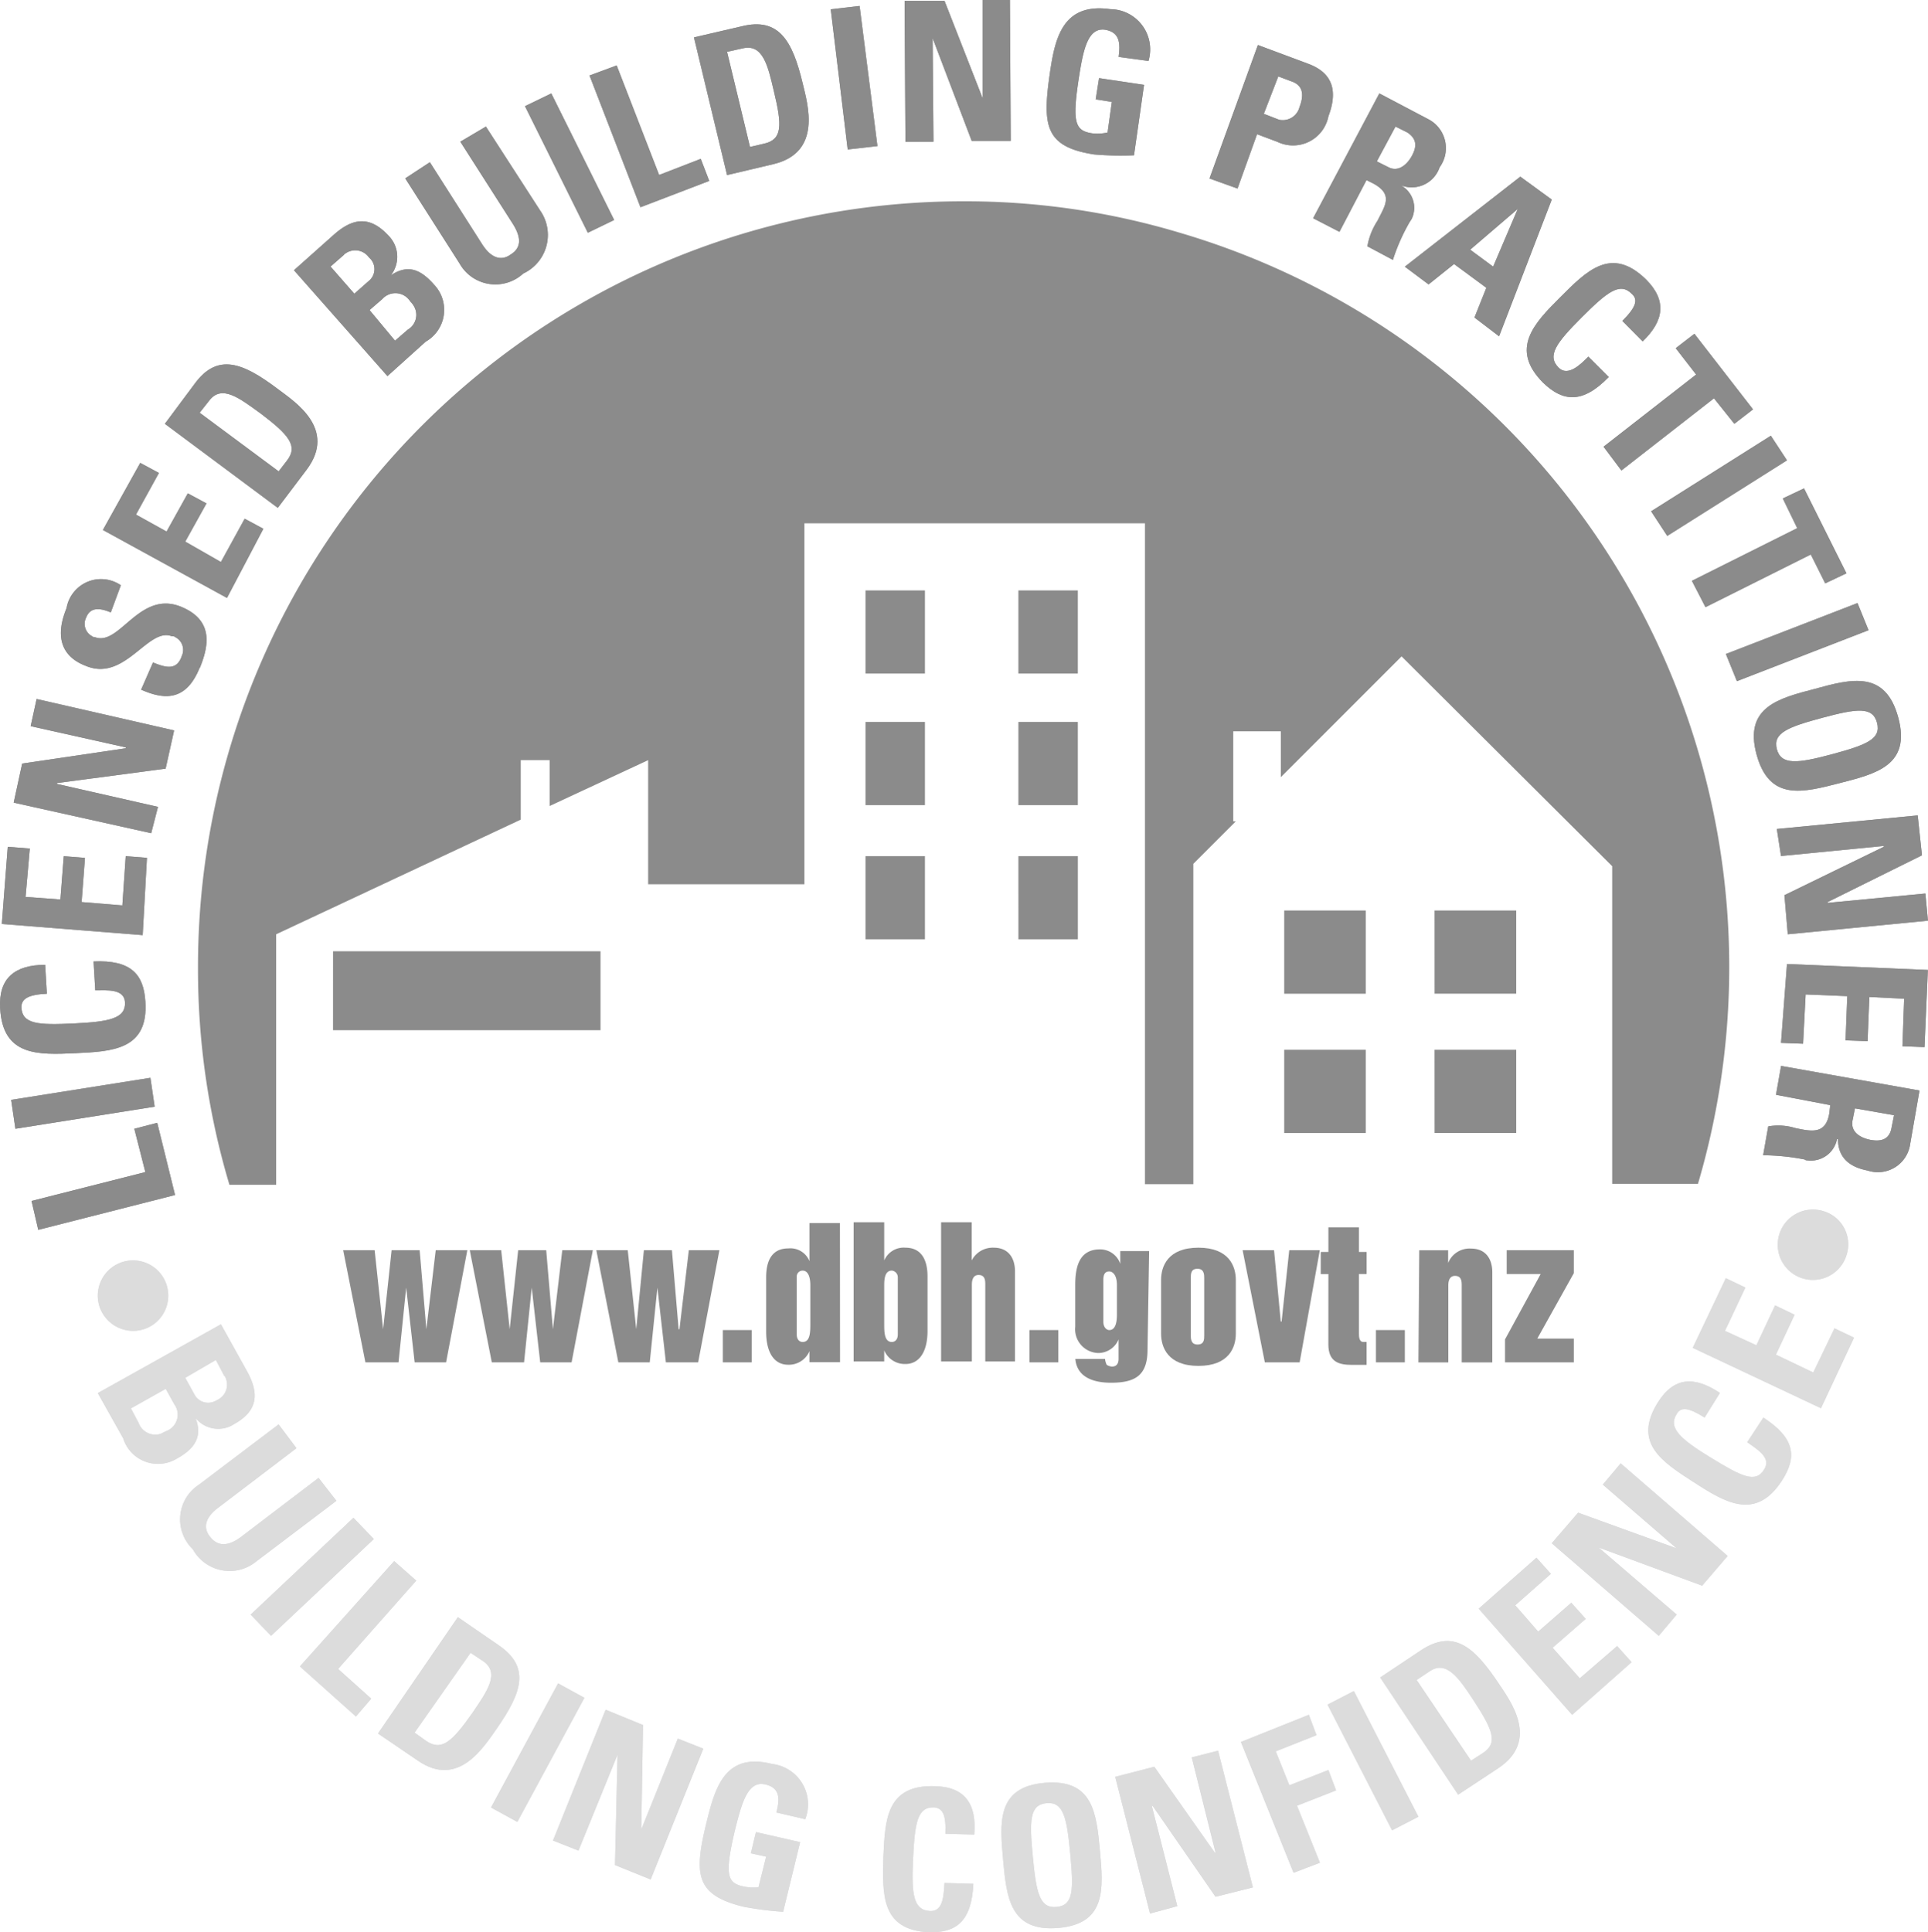 <svg xmlns="http://www.w3.org/2000/svg" width="57.479" height="57.603"><g opacity=".457"><path data-name="Path 734" d="M5.219 35.624 1.14 36.662l-.2-.861 3.393-.861-.329-1.291.684-.177Z"/><path data-name="Path 735" d="m4.611 32.991-4.152.658-.127-.861 4.152-.658Z"/><path data-name="Path 736" d="M2.257 31.396c-1.114.051-2.177.1-2.253-1.342-.051-.886.43-1.291 1.342-1.291l.051.861c-.557.025-.76.152-.76.405.025.506.506.532 1.57.481s1.544-.152 1.519-.633c-.025-.405-.532-.354-.886-.354l-.051-.861c1.114-.051 1.494.38 1.544 1.19.1 1.443-.987 1.494-2.076 1.544"/><path data-name="Path 737" d="m4.254 27.877-4.2-.333.177-2.3.658.051-.127 1.443 1.038.076.1-1.291.633.051-.1 1.317 1.215.1.1-1.469.633.051Z"/><path data-name="Path 738" d="m4.508 24.838-4.1-.911.253-1.165 3.089-.456v-.025l-2.836-.633.177-.81 4.1.937-.253 1.139-3.241.43v.025l3.013.684Z"/><path data-name="Path 739" d="M5.954 19.901c-.405 1.013-1.063.962-1.747.658l.354-.81c.38.152.709.253.861-.2a.426.426 0 0 0-.2-.557c-.025-.025-.051-.025-.1-.025-.709-.279-1.393 1.367-2.557.886-.608-.228-.987-.734-.582-1.722a1.044 1.044 0 0 1 1.62-.684l-.3.81c-.3-.127-.608-.177-.734.152a.416.416 0 0 0 .177.557.093.093 0 0 0 .076.025c.734.3 1.317-1.393 2.557-.911 1.013.405.836 1.19.582 1.823"/><path data-name="Path 740" d="m6.767 17.825-3.7-2.026 1.114-2 .557.3-.684 1.241.912.506.633-1.139.557.3-.633 1.139 1.063.608.709-1.291.557.3Z"/><path data-name="Path 741" d="m8.308 14.052.253-.329c.329-.43.051-.76-.785-1.393-.633-.456-1.165-.886-1.544-.38l-.279.354Zm-3.393-1.418.886-1.19c.684-.937 1.443-.633 2.481.152.506.38 1.772 1.19.861 2.405l-.861 1.139Z"/><path data-name="Path 742" d="m11.777 10.156.38-.329a.51.51 0 0 0 .177-.709.552.552 0 0 0-.1-.127.523.523 0 0 0-.836-.076l-.38.329Zm-1.213-1.4.43-.38a.453.453 0 0 0 .051-.658l-.051-.051a.5.5 0 0 0-.709-.1.025.025 0 0 0-.025.025l-.405.354Zm.987 2.456L8.764 8.056l1.165-1.038c.506-.456 1.038-.658 1.646 0a.893.893 0 0 1 .076 1.19c.532-.354.911-.152 1.291.279a1.091 1.091 0 0 1-.253 1.7Z"/><path data-name="Path 743" d="m14.486 3.773 1.62 2.507a1.268 1.268 0 0 1-.506 1.874 1.226 1.226 0 0 1-1.9-.3l-1.619-2.537.734-.481 1.566 2.456c.279.43.582.481.836.3.329-.2.329-.506.076-.912l-1.57-2.456Z"/><path data-name="Path 744" d="m15.651 3.165.785-.38 1.874 3.773-.785.38Z"/><path data-name="Path 745" d="M19.094 6.178 17.575 2.25l.81-.3 1.266 3.266 1.241-.481.253.658Z"/><path data-name="Path 746" d="m22.36 4.38.43-.1c.532-.127.532-.532.279-1.57-.177-.76-.329-1.418-.937-1.266l-.456.1Zm-1.671-3.266 1.418-.329c1.114-.279 1.519.43 1.823 1.7.152.633.582 2.051-.861 2.405l-1.393.329Z"/><path data-name="Path 747" d="M25.272 4.456 24.766.277l.861-.1.532 4.178Z"/><path data-name="Path 748" d="M26.994 4.228 26.969.025h1.19l1.139 2.912V0h.81l.025 4.2h-1.164l-1.165-3.064.025 3.089Z"/><path data-name="Path 749" d="M33.349 1.696c.051-.38.051-.734-.405-.81-.532-.076-.658.658-.785 1.469-.2 1.317-.1 1.544.405 1.62a1.383 1.383 0 0 0 .456-.025l.127-.912-.481-.076.1-.633 1.342.2-.3 2.1a9.237 9.237 0 0 1-1.19-.025c-1.469-.228-1.544-.861-1.317-2.431.152-1.038.38-2.1 1.8-1.9a1.2 1.2 0 0 1 1.139 1.544Z"/><path data-name="Path 750" d="m37.678 3.393.456.177a.515.515 0 0 0 .608-.38c.127-.329.127-.633-.228-.76l-.405-.152Zm-.177-2.051 1.494.557c.76.279.886.836.608 1.57a1.074 1.074 0 0 1-1.519.76l-.608-.228-.582 1.62-.836-.3Z"/><path data-name="Path 751" d="m41.047 4.811.354.177c.3.152.557-.1.684-.329.2-.354.1-.557-.127-.709l-.354-.177Zm-1.114 2.1-.785-.405 1.974-3.721 1.443.76a.97.97 0 0 1 .354 1.443.879.879 0 0 1-1.165.532.763.763 0 0 1 .329 1.013c-.025.025-.025.051-.051.076a5.776 5.776 0 0 0-.506 1.139l-.76-.405a2 2 0 0 1 .3-.76c.228-.456.481-.785-.127-1.114l-.2-.1Z"/><path data-name="Path 752" d="m45.249 6.228-1.418 1.215.684.506ZM41.882 7.95l3.443-2.684.937.684-1.57 4.076-.734-.56.354-.886-.962-.709-.76.608Z"/><path data-name="Path 753" d="M46.515 8.862c.785-.785 1.519-1.544 2.557-.532.633.633.532 1.241-.1 1.848l-.606-.611c.405-.405.481-.633.279-.81-.354-.354-.734-.051-1.494.709s-1.038 1.139-.684 1.494c.279.279.658-.1.886-.329l.608.608c-.785.81-1.367.734-1.95.177-1.013-1.013-.279-1.772.506-2.557"/><path data-name="Path 754" d="m52.263 12.204-.557.43-.608-.76-2.76 2.152-.532-.709 2.76-2.152-.608-.785.557-.43Z"/><path data-name="Path 755" d="m49.224 15.242 3.57-2.253.481.734-3.57 2.253Z"/><path data-name="Path 756" d="m55.048 17.091-.633.3-.43-.861-3.14 1.57-.405-.785 3.14-1.57-.43-.886.633-.3Z"/><path data-name="Path 757" d="m51.453 19.496 3.925-1.519.329.81-3.925 1.519Z"/><path data-name="Path 758" d="M54.618 22.484c1.038-.279 1.469-.456 1.342-.937s-.582-.43-1.62-.152-1.494.456-1.367.937.608.43 1.646.152m-.506-1.95c1.089-.3 2.1-.557 2.481.861s-.658 1.671-1.747 1.95-2.1.557-2.481-.861.684-1.671 1.747-1.95"/><path data-name="Path 759" d="m52.972 24.712 4.2-.405.127 1.19-2.81 1.393v.025l2.912-.279.076.81-4.178.405-.1-1.165 2.962-1.443v-.025l-3.064.3Z"/><path data-name="Path 760" d="m53.275 28.738 4.2.177-.1 2.3-.658-.025.051-1.418-1.038-.051-.051 1.317-.658-.025.051-1.317-1.241-.051-.076 1.469-.658-.025Z"/><path data-name="Path 761" d="m55.302 33.042-.076.38c-.051.354.279.506.532.557.405.076.582-.076.633-.354l.076-.38Zm-2.355-.405.152-.861 4.127.734-.279 1.6a.972.972 0 0 1-1.266.785c-.532-.1-.886-.38-.886-.937h-.028a.793.793 0 0 1-.886.633.093.093 0 0 1-.076-.025 6.649 6.649 0 0 0-1.241-.127l.152-.861a1.741 1.741 0 0 1 .81.051c.481.1.911.2 1.013-.456l.025-.228Z"/><g data-name="Group 197" fill="#b1b1b3"><path data-name="Path 762" d="M2.991 39.017a1.051 1.051 0 1 1 1.95-.785 1.053 1.053 0 0 1-.582 1.367 1.056 1.056 0 0 1-1.367-.582"/><path data-name="Path 763" d="m5.523 41.073.279.506a.46.46 0 0 0 .633.177c.025 0 .025-.025.051-.025a.507.507 0 0 0 .228-.684.025.025 0 0 0-.025-.025l-.253-.481Zm-1.62.912.228.43a.53.53 0 0 0 .658.329l.152-.076a.525.525 0 0 0 .253-.81l-.253-.456Zm-.987-.456 3.671-2.051.76 1.367c.329.582.43 1.165-.354 1.6a.867.867 0 0 1-1.165-.177c.228.582-.051.937-.557 1.215a1.087 1.087 0 0 1-1.6-.608Z"/><path data-name="Path 764" d="m10.03 44.74-2.38 1.8a1.253 1.253 0 0 1-1.9-.354 1.234 1.234 0 0 1 .177-1.924l2.38-1.8.532.709-2.329 1.772c-.405.3-.456.608-.253.861.228.3.532.3.912.025l2.329-1.772Z"/><path data-name="Path 765" d="m7.473 48.132 3.064-2.886.608.633-3.064 2.886Z"/><path data-name="Path 766" d="m8.941 49.677 2.81-3.14.658.582-2.329 2.633.987.886-.456.532Z"/><path data-name="Path 767" d="m12.359 51.651.354.253c.456.3.76.025 1.367-.836.43-.633.836-1.19.329-1.544l-.38-.253Zm1.291-3.443 1.215.836c.962.658.684 1.418-.051 2.481-.38.532-1.139 1.8-2.355.962l-1.19-.81Z"/><path data-name="Path 768" d="m14.638 53.883 2-3.7.785.43-2 3.7Z"/><path data-name="Path 769" d="m16.486 54.868 1.57-3.9 1.114.456-.051 3.114 1.089-2.709.76.3-1.57 3.9-1.063-.43.076-3.292-1.165 2.861Z"/><path data-name="Path 770" d="M23.145 54.031c.1-.38.127-.734-.329-.836-.532-.127-.709.582-.912 1.393-.3 1.291-.228 1.544.253 1.646a1.383 1.383 0 0 0 .456.025l.228-.911-.456-.1.152-.633 1.317.3-.506 2.076a9.562 9.562 0 0 1-1.19-.152c-1.443-.354-1.469-.987-1.089-2.532.253-1.038.557-2.076 1.95-1.722a1.211 1.211 0 0 1 .987 1.646Z"/><path data-name="Path 771" d="M26.335 55.374c.051-1.114.076-2.177 1.545-2.127.911.025 1.241.557 1.165 1.443l-.861-.025c.025-.557-.076-.76-.329-.785-.506-.025-.582.456-.633 1.519s0 1.544.506 1.57c.405.025.405-.506.43-.836l.861.025c-.051 1.114-.506 1.469-1.342 1.443-1.418-.076-1.367-1.139-1.342-2.228"/><path data-name="Path 772" d="M31.906 55.247c-.1-1.063-.2-1.544-.709-1.494s-.506.532-.405 1.6.2 1.544.709 1.494.506-.506.405-1.6m-2 .2c-.1-1.114-.2-2.177 1.241-2.3s1.544.911 1.646 2.026.2 2.177-1.241 2.3-1.544-.911-1.646-2.026"/><path data-name="Path 773" d="m34.286 57.044-1.038-4.076 1.165-.3 1.8 2.557h.025l-.709-2.836.785-.2 1.038 4.076-1.114.279-1.874-2.709h-.025l.76 2.988Z"/><path data-name="Path 774" d="m38.565 55.829-1.57-3.9 2.026-.81.228.608-1.215.481.405 1.013 1.165-.456.228.608-1.165.456.684 1.7Z"/><path data-name="Path 775" d="m41.502 54.563-1.924-3.747.785-.405 1.924 3.747Z"/><path data-name="Path 776" d="m43.856 52.487.354-.228c.456-.3.3-.684-.279-1.57-.43-.658-.81-1.215-1.317-.861l-.38.253Zm-2.709-2.481 1.215-.81c.962-.633 1.57-.127 2.3.962.354.532 1.266 1.722 0 2.557l-1.19.785Z"/><path data-name="Path 777" d="m46.869 51.12-2.785-3.165 1.722-1.519.43.481-1.063.937.684.785.987-.861.43.481-.987.861.81.911 1.114-.962.43.481Z"/><path data-name="Path 778" d="m49.452 48.765-3.19-2.76.785-.911 2.937 1.063-2.2-1.9.532-.633 3.19 2.76-.76.886-3.089-1.139 2.329 2Z"/><path data-name="Path 779" d="M50.49 44.183c-.937-.608-1.823-1.165-1.063-2.38.481-.76 1.089-.785 1.848-.279l-.456.734c-.481-.3-.709-.329-.836-.1-.253.405.1.734 1.013 1.291s1.342.785 1.6.354c.228-.354-.228-.608-.506-.81l.481-.734c.937.608 1.013 1.165.557 1.874-.785 1.215-1.7.658-2.633.051"/><path data-name="Path 780" d="m54.288 41.98-3.823-1.8.987-2.076.582.279-.608 1.291.937.43.557-1.19.582.279-.557 1.19 1.114.532.633-1.317.582.279Z"/><path data-name="Path 781" d="M55.048 37.422a1.049 1.049 0 1 1-.684-1.317 1.032 1.032 0 0 1 .684 1.317"/></g><path data-name="Path 782" d="M5.219 35.624 1.14 36.662l-.2-.861 3.393-.861-.329-1.291.684-.177Z"/><path data-name="Path 783" d="m4.611 32.991-4.152.658-.127-.861 4.152-.658Z"/><path data-name="Path 784" d="M2.257 31.396c-1.114.051-2.177.1-2.253-1.342-.051-.886.43-1.291 1.342-1.291l.051.861c-.557.025-.76.152-.76.405.025.506.506.532 1.57.481s1.544-.152 1.519-.633c-.025-.405-.532-.354-.886-.354l-.051-.861c1.114-.051 1.494.38 1.544 1.19.1 1.443-.987 1.494-2.076 1.544"/><path data-name="Path 785" d="m4.254 27.877-4.2-.333.177-2.3.658.051-.127 1.443 1.038.076.1-1.291.633.051-.1 1.317 1.215.1.1-1.469.633.051Z"/><path data-name="Path 786" d="m4.508 24.838-4.1-.911.253-1.165 3.089-.456v-.025l-2.836-.633.177-.81 4.1.937-.253 1.139-3.241.43v.025l3.013.684Z"/><path data-name="Path 787" d="M5.954 19.901c-.405 1.013-1.063.962-1.747.658l.354-.81c.38.152.709.253.861-.2a.426.426 0 0 0-.2-.557c-.025-.025-.051-.025-.1-.025-.709-.279-1.393 1.367-2.557.886-.608-.228-.987-.734-.582-1.722a1.044 1.044 0 0 1 1.62-.684l-.3.81c-.3-.127-.608-.177-.734.152a.416.416 0 0 0 .177.557.093.093 0 0 0 .076.025c.734.3 1.317-1.393 2.557-.911 1.013.405.836 1.19.582 1.823"/><path data-name="Path 788" d="m6.767 17.825-3.7-2.026 1.114-2 .557.3-.684 1.241.912.506.633-1.139.557.3-.633 1.139 1.063.608.709-1.291.557.3Z"/><path data-name="Path 789" d="m8.308 14.052.253-.329c.329-.43.051-.76-.785-1.393-.633-.456-1.165-.886-1.544-.38l-.279.354Zm-3.393-1.418.886-1.19c.684-.937 1.443-.633 2.481.152.506.38 1.772 1.19.861 2.405l-.861 1.139Z"/><path data-name="Path 790" d="m11.777 10.156.38-.329a.51.51 0 0 0 .177-.709.552.552 0 0 0-.1-.127.523.523 0 0 0-.836-.076l-.38.329Zm-1.213-1.4.43-.38a.453.453 0 0 0 .051-.658l-.051-.051a.5.5 0 0 0-.709-.1.025.025 0 0 0-.025.025l-.405.354Zm.987 2.456L8.764 8.056l1.165-1.038c.506-.456 1.038-.658 1.646 0a.893.893 0 0 1 .076 1.19c.532-.354.911-.152 1.291.279a1.091 1.091 0 0 1-.253 1.7Z"/><path data-name="Path 791" d="m14.486 3.773 1.62 2.507a1.268 1.268 0 0 1-.506 1.874 1.226 1.226 0 0 1-1.9-.3l-1.619-2.537.734-.481 1.566 2.456c.279.43.582.481.836.3.329-.2.329-.506.076-.912l-1.57-2.456Z"/><path data-name="Path 792" d="m15.651 3.165.785-.38 1.874 3.773-.785.38Z"/><path data-name="Path 793" d="M19.094 6.178 17.575 2.25l.81-.3 1.266 3.266 1.241-.481.253.658Z"/><path data-name="Path 794" d="m22.36 4.38.43-.1c.532-.127.532-.532.279-1.57-.177-.76-.329-1.418-.937-1.266l-.456.1Zm-1.671-3.266 1.418-.329c1.114-.279 1.519.43 1.823 1.7.152.633.582 2.051-.861 2.405l-1.393.329Z"/><path data-name="Path 795" d="M25.272 4.456 24.766.277l.861-.1.532 4.178Z"/><path data-name="Path 796" d="M26.994 4.228 26.969.025h1.19l1.139 2.912V0h.81l.025 4.2h-1.164l-1.165-3.064.025 3.089Z"/><path data-name="Path 797" d="M33.349 1.696c.051-.38.051-.734-.405-.81-.532-.076-.658.658-.785 1.469-.2 1.317-.1 1.544.405 1.62a1.383 1.383 0 0 0 .456-.025l.127-.912-.481-.076.1-.633 1.342.2-.3 2.1a9.237 9.237 0 0 1-1.19-.025c-1.469-.228-1.544-.861-1.317-2.431.152-1.038.38-2.1 1.8-1.9a1.2 1.2 0 0 1 1.139 1.544Z"/><path data-name="Path 798" d="m37.678 3.393.456.177a.515.515 0 0 0 .608-.38c.127-.329.127-.633-.228-.76l-.405-.152Zm-.177-2.051 1.494.557c.76.279.886.836.608 1.57a1.074 1.074 0 0 1-1.519.76l-.608-.228-.582 1.62-.836-.3Z"/><path data-name="Path 799" d="m41.047 4.811.354.177c.3.152.557-.1.684-.329.2-.354.1-.557-.127-.709l-.354-.177Zm-1.114 2.1-.785-.405 1.974-3.721 1.443.76a.97.97 0 0 1 .354 1.443.879.879 0 0 1-1.165.532.763.763 0 0 1 .329 1.013c-.025.025-.025.051-.051.076a5.776 5.776 0 0 0-.506 1.139l-.76-.405a2 2 0 0 1 .3-.76c.228-.456.481-.785-.127-1.114l-.2-.1Z"/><path data-name="Path 800" d="m45.249 6.228-1.418 1.215.684.506ZM41.882 7.95l3.443-2.684.937.684-1.57 4.076-.734-.56.354-.886-.962-.709-.76.608Z"/><path data-name="Path 801" d="M46.515 8.862c.785-.785 1.519-1.544 2.557-.532.633.633.532 1.241-.1 1.848l-.606-.611c.405-.405.481-.633.279-.81-.354-.354-.734-.051-1.494.709s-1.038 1.139-.684 1.494c.279.279.658-.1.886-.329l.608.608c-.785.81-1.367.734-1.95.177-1.013-1.013-.279-1.772.506-2.557"/><path data-name="Path 802" d="m52.263 12.204-.557.43-.608-.76-2.76 2.152-.532-.709 2.76-2.152-.608-.785.557-.43Z"/><path data-name="Path 803" d="m49.224 15.242 3.57-2.253.481.734-3.57 2.253Z"/><path data-name="Path 804" d="m55.048 17.091-.633.3-.43-.861-3.14 1.57-.405-.785 3.14-1.57-.43-.886.633-.3Z"/><path data-name="Path 805" d="m51.453 19.496 3.925-1.519.329.81-3.925 1.519Z"/><path data-name="Path 806" d="M54.618 22.484c1.038-.279 1.469-.456 1.342-.937s-.582-.43-1.62-.152-1.494.456-1.367.937.608.43 1.646.152m-.506-1.95c1.089-.3 2.1-.557 2.481.861s-.658 1.671-1.747 1.95-2.1.557-2.481-.861.684-1.671 1.747-1.95"/><path data-name="Path 807" d="m52.972 24.712 4.2-.405.127 1.19-2.81 1.393v.025l2.912-.279.076.81-4.178.405-.1-1.165 2.962-1.443v-.025l-3.064.3Z"/><path data-name="Path 808" d="m53.275 28.738 4.2.177-.1 2.3-.658-.025.051-1.418-1.038-.051-.051 1.317-.658-.025.051-1.317-1.241-.051-.076 1.469-.658-.025Z"/><path data-name="Path 809" d="m55.302 33.042-.076.38c-.051.354.279.506.532.557.405.076.582-.076.633-.354l.076-.38Zm-2.355-.405.152-.861 4.127.734-.279 1.6a.972.972 0 0 1-1.266.785c-.532-.1-.886-.38-.886-.937h-.028a.793.793 0 0 1-.886.633.093.093 0 0 1-.076-.025 6.649 6.649 0 0 0-1.241-.127l.152-.861a1.741 1.741 0 0 1 .81.051c.481.1.911.2 1.013-.456l.025-.228Z"/><path data-name="Path 810" d="M10.232 37.27h.937l.253 2.355.253-2.355h.836l.2 2.355.279-2.355h.942l-.633 3.342h-.937l-.253-2.228-.228 2.228h-.987Z"/><path data-name="Path 811" d="M14.005 37.27h.937l.253 2.355.253-2.355h.836l.2 2.355.279-2.355h.911l-.633 3.342h-.936l-.253-2.228-.228 2.228h-.962Z"/><path data-name="Path 812" d="M17.778 37.27h.937l.253 2.355.228-2.355h.836l.2 2.355h.025l.279-2.355h.911l-.633 3.342h-.962l-.253-2.228-.228 2.228h-.937Z"/><path data-name="Path 813" d="M21.55 39.65h.861v.962h-.861Z"/><path data-name="Path 814" d="M24.158 38.308c0-.2-.051-.43-.228-.43a.173.173 0 0 0-.177.177v1.722c0 .177.1.228.177.228.228 0 .228-.3.228-.557Zm.886 2.3h-.912v-.329a.667.667 0 0 1-.633.405c-.43 0-.658-.38-.658-.987v-1.62c0-.532.2-.861.658-.861a.612.612 0 0 1 .633.38V36.46h.909Z"/><path data-name="Path 815" d="M26.361 39.473c0 .228 0 .532.228.532.076 0 .177-.051.177-.228v-1.7a.2.2 0 0 0-.177-.2c-.2 0-.228.228-.228.43Zm-.912-3.038h.912v1.139a.632.632 0 0 1 .633-.38c.43 0 .658.3.658.861v1.62c0 .633-.253.987-.658.987a.667.667 0 0 1-.633-.405v.329h-.912Z"/><path data-name="Path 816" d="M28.057 36.435h.912v1.139a.708.708 0 0 1 .658-.38c.43 0 .633.3.633.709v2.684h-.886v-2.279c0-.127 0-.3-.2-.3s-.2.228-.2.3v2.279h-.917Z"/><path data-name="Path 817" d="M30.691 39.65h.861v.962h-.861Z"/><path data-name="Path 818" d="M32.894 39.397c0 .177.1.253.177.253.228 0 .228-.354.228-.481v-.861c0-.3-.127-.405-.228-.405s-.177.051-.177.253Zm1.317.836c0 .76-.354.987-1.089.987-.506 0-1.013-.152-1.063-.709h.886a.469.469 0 0 0 .051.177.36.36 0 0 0 .152.051c.127 0 .2-.076.2-.228v-.582a.658.658 0 0 1-.608.405.71.71 0 0 1-.684-.785v-1.241c0-.506.1-1.063.734-1.063a.632.632 0 0 1 .608.43v-.38h.861Z"/><path data-name="Path 819" d="M35.501 39.802c0 .1 0 .279.2.279s.2-.152.2-.279v-1.7c0-.1 0-.279-.2-.279s-.2.152-.2.279Zm-.886-1.646c0-.405.2-.962 1.114-.962s1.114.557 1.114.962v1.6c0 .405-.2.962-1.114.962s-1.114-.557-1.114-.962Z"/><path data-name="Path 820" d="M37.046 37.27h.937l.2 2.127h.025l.228-2.127h.911l-.601 3.342h-1.038Z"/><path data-name="Path 821" d="M39.603 37.98h-.228v-.658h.228v-.735h.911v.734h.228v.658h-.228v1.772c0 .076 0 .253.127.253h.1v.684h-.43c-.38 0-.709-.076-.709-.608Z"/><path data-name="Path 822" d="M41.021 39.65h.861v.962h-.861Z"/><path data-name="Path 823" d="M42.312 37.271h.861v.38a.685.685 0 0 1 .684-.43c.43 0 .633.3.633.709v2.684h-.912v-2.279c0-.127 0-.3-.2-.3s-.2.228-.2.3v2.279h-.891Z"/><path data-name="Path 824" d="M44.894 37.27h2.026v.684l-1.089 1.95h1.089v.709h-2.051v-.684l1.063-1.95h-1.013v-.709Z"/><path data-name="Path 825" d="M2.991 39.017a1.051 1.051 0 1 1 1.95-.785 1.053 1.053 0 0 1-.582 1.367 1.056 1.056 0 0 1-1.367-.582" fill="#b1b1b3"/><path data-name="Path 826" d="m5.523 41.073.279.506a.46.46 0 0 0 .633.177c.025 0 .025-.025.051-.025a.507.507 0 0 0 .228-.684.025.025 0 0 0-.025-.025l-.253-.481Zm-1.62.912.228.43a.53.53 0 0 0 .658.329l.152-.076a.525.525 0 0 0 .253-.81l-.253-.456Zm-.987-.456 3.671-2.051.76 1.367c.329.582.43 1.165-.354 1.6a.867.867 0 0 1-1.165-.177c.228.582-.051.937-.557 1.215a1.087 1.087 0 0 1-1.6-.608Z" fill="#b1b1b3"/><path data-name="Path 827" d="m10.03 44.74-2.38 1.8a1.253 1.253 0 0 1-1.9-.354 1.234 1.234 0 0 1 .177-1.924l2.38-1.8.532.709-2.329 1.772c-.405.3-.456.608-.253.861.228.3.532.3.912.025l2.329-1.772Z" fill="#b1b1b3"/><path data-name="Path 828" d="m7.473 48.132 3.064-2.886.608.633-3.064 2.886Z" fill="#b1b1b3"/><path data-name="Path 829" d="m8.941 49.677 2.81-3.14.658.582-2.329 2.633.987.886-.456.532Z" fill="#b1b1b3"/><path data-name="Path 830" d="m12.359 51.651.354.253c.456.3.76.025 1.367-.836.43-.633.836-1.19.329-1.544l-.38-.253Zm1.291-3.443 1.215.836c.962.658.684 1.418-.051 2.481-.38.532-1.139 1.8-2.355.962l-1.19-.81Z" fill="#b1b1b3"/><path data-name="Path 831" d="m14.638 53.883 2-3.7.785.43-2 3.7Z" fill="#b1b1b3"/><path data-name="Path 832" d="m16.486 54.868 1.57-3.9 1.114.456-.051 3.114 1.089-2.709.76.3-1.57 3.9-1.063-.43.076-3.292-1.165 2.861Z" fill="#b1b1b3"/><path data-name="Path 833" d="M23.145 54.032c.1-.38.127-.734-.329-.836-.532-.127-.709.582-.912 1.393-.3 1.291-.228 1.544.253 1.646a1.383 1.383 0 0 0 .456.025l.228-.911-.456-.1.152-.633 1.317.3-.506 2.076a9.562 9.562 0 0 1-1.19-.152c-1.443-.354-1.469-.987-1.089-2.532.253-1.038.557-2.076 1.95-1.722a1.211 1.211 0 0 1 .987 1.646Z" fill="#b1b1b3"/><path data-name="Path 834" d="M26.335 55.374c.051-1.114.076-2.177 1.545-2.127.911.025 1.241.557 1.165 1.443l-.861-.025c.025-.557-.076-.76-.329-.785-.506-.025-.582.456-.633 1.519s0 1.544.506 1.57c.405.025.405-.506.43-.836l.861.025c-.051 1.114-.506 1.469-1.342 1.443-1.418-.076-1.367-1.139-1.342-2.228" fill="#b1b1b3"/><path data-name="Path 835" d="M31.906 55.248c-.1-1.063-.2-1.544-.709-1.494s-.506.532-.405 1.6.2 1.544.709 1.494.506-.506.405-1.6m-2 .2c-.1-1.114-.2-2.177 1.241-2.3s1.544.911 1.646 2.026.2 2.177-1.241 2.3-1.544-.911-1.646-2.026" fill="#b1b1b3"/><path data-name="Path 836" d="m34.286 57.044-1.038-4.076 1.165-.3 1.8 2.557h.025l-.709-2.836.785-.2 1.038 4.076-1.114.279-1.874-2.709h-.025l.76 2.988Z" fill="#b1b1b3"/><path data-name="Path 837" d="m38.565 55.829-1.57-3.9 2.026-.81.228.608-1.215.481.405 1.013 1.165-.456.228.608-1.165.456.684 1.7Z" fill="#b1b1b3"/><path data-name="Path 838" d="m41.502 54.563-1.924-3.747.785-.405 1.924 3.747Z" fill="#b1b1b3"/><path data-name="Path 839" d="m43.856 52.487.354-.228c.456-.3.3-.684-.279-1.57-.43-.658-.81-1.215-1.317-.861l-.38.253Zm-2.709-2.481 1.215-.81c.962-.633 1.57-.127 2.3.962.354.532 1.266 1.722 0 2.557l-1.19.785Z" fill="#b1b1b3"/><path data-name="Path 840" d="m46.87 51.12-2.785-3.165 1.722-1.519.43.481-1.063.937.684.785.987-.861.43.481-.987.861.81.911 1.114-.962.43.481Z" fill="#b1b1b3"/><path data-name="Path 841" d="m49.452 48.765-3.19-2.76.785-.911 2.937 1.063-2.2-1.9.532-.633 3.19 2.76-.76.886-3.089-1.139 2.329 2Z" fill="#b1b1b3"/><path data-name="Path 842" d="M50.49 44.183c-.937-.608-1.823-1.165-1.063-2.38.481-.76 1.089-.785 1.848-.279l-.456.734c-.481-.3-.709-.329-.836-.1-.253.405.1.734 1.013 1.291s1.342.785 1.6.354c.228-.354-.228-.608-.506-.81l.481-.734c.937.608 1.013 1.165.557 1.874-.785 1.215-1.7.658-2.633.051" fill="#b1b1b3"/><path data-name="Path 843" d="m54.288 41.98-3.823-1.8.987-2.076.582.279-.608 1.291.937.43.557-1.19.582.279-.557 1.19 1.114.532.633-1.317.582.279Z" fill="#b1b1b3"/><path data-name="Path 844" d="M55.048 37.423a1.049 1.049 0 1 1-.684-1.317 1.032 1.032 0 0 1 .684 1.317" fill="#b1b1b3"/><path data-name="Path 845" d="M38.286 33.776h2.431v-2.481h-2.431Zm0-4.152h2.431v-2.481h-2.431Zm-9.57-23.623A22.811 22.811 0 0 0 5.903 28.864a22.381 22.381 0 0 0 .937 6.456h1.393v-7.468l7.292-3.418v-1.773h.861v1.367l2.937-1.367v3.7h4.659v-10.76h10.152v19.7h1.443V25.75l1.266-1.266h-.076v-2.683h1.418v1.367l3.6-3.6 6.279 6.254v9.469h2.557A22.823 22.823 0 0 0 35.172 6.938a22.255 22.255 0 0 0-6.456-.937m1.646 22h1.772v-2.479h-1.773Zm12.407 5.773h2.434v-2.479h-2.435Zm0-4.152h2.434v-2.479h-2.435Zm-12.408-9.543h1.772v-2.478h-1.772Zm-4.558 3.922h1.772v-2.479h-1.772Zm-15.875 6.71h7.975v-2.353H9.929Zm15.875-2.71h1.772v-2.479h-1.772Zm4.558-4h1.772v-2.479h-1.772Zm-4.558-3.922h1.772v-2.478h-1.772Z"/><path data-name="Path 846" d="M38.286 33.776h2.431v-2.481h-2.431Zm0-4.152h2.431v-2.481h-2.431Zm-9.57-23.623A22.811 22.811 0 0 0 5.903 28.864a22.381 22.381 0 0 0 .937 6.456h1.393v-7.468l7.292-3.418v-1.773h.861v1.367l2.937-1.367v3.7h4.659v-10.76h10.152v19.7h1.443V25.75l1.266-1.266h-.076v-2.683h1.418v1.367l3.6-3.6 6.279 6.254v9.469h2.557A22.823 22.823 0 0 0 35.172 6.938a22.255 22.255 0 0 0-6.456-.937Zm1.646 22h1.772v-2.479h-1.773Zm12.407 5.773h2.434v-2.479h-2.435Zm0-4.152h2.434v-2.479h-2.435Zm-12.408-9.543h1.772v-2.478h-1.772Zm-4.558 3.922h1.772v-2.479h-1.772Zm-15.875 6.71h7.975v-2.353H9.929Zm15.875-2.71h1.772v-2.479h-1.772Zm4.558-4h1.772v-2.479h-1.772Zm-4.558-3.922h1.772v-2.478h-1.772Z" fill="none"/></g></svg>